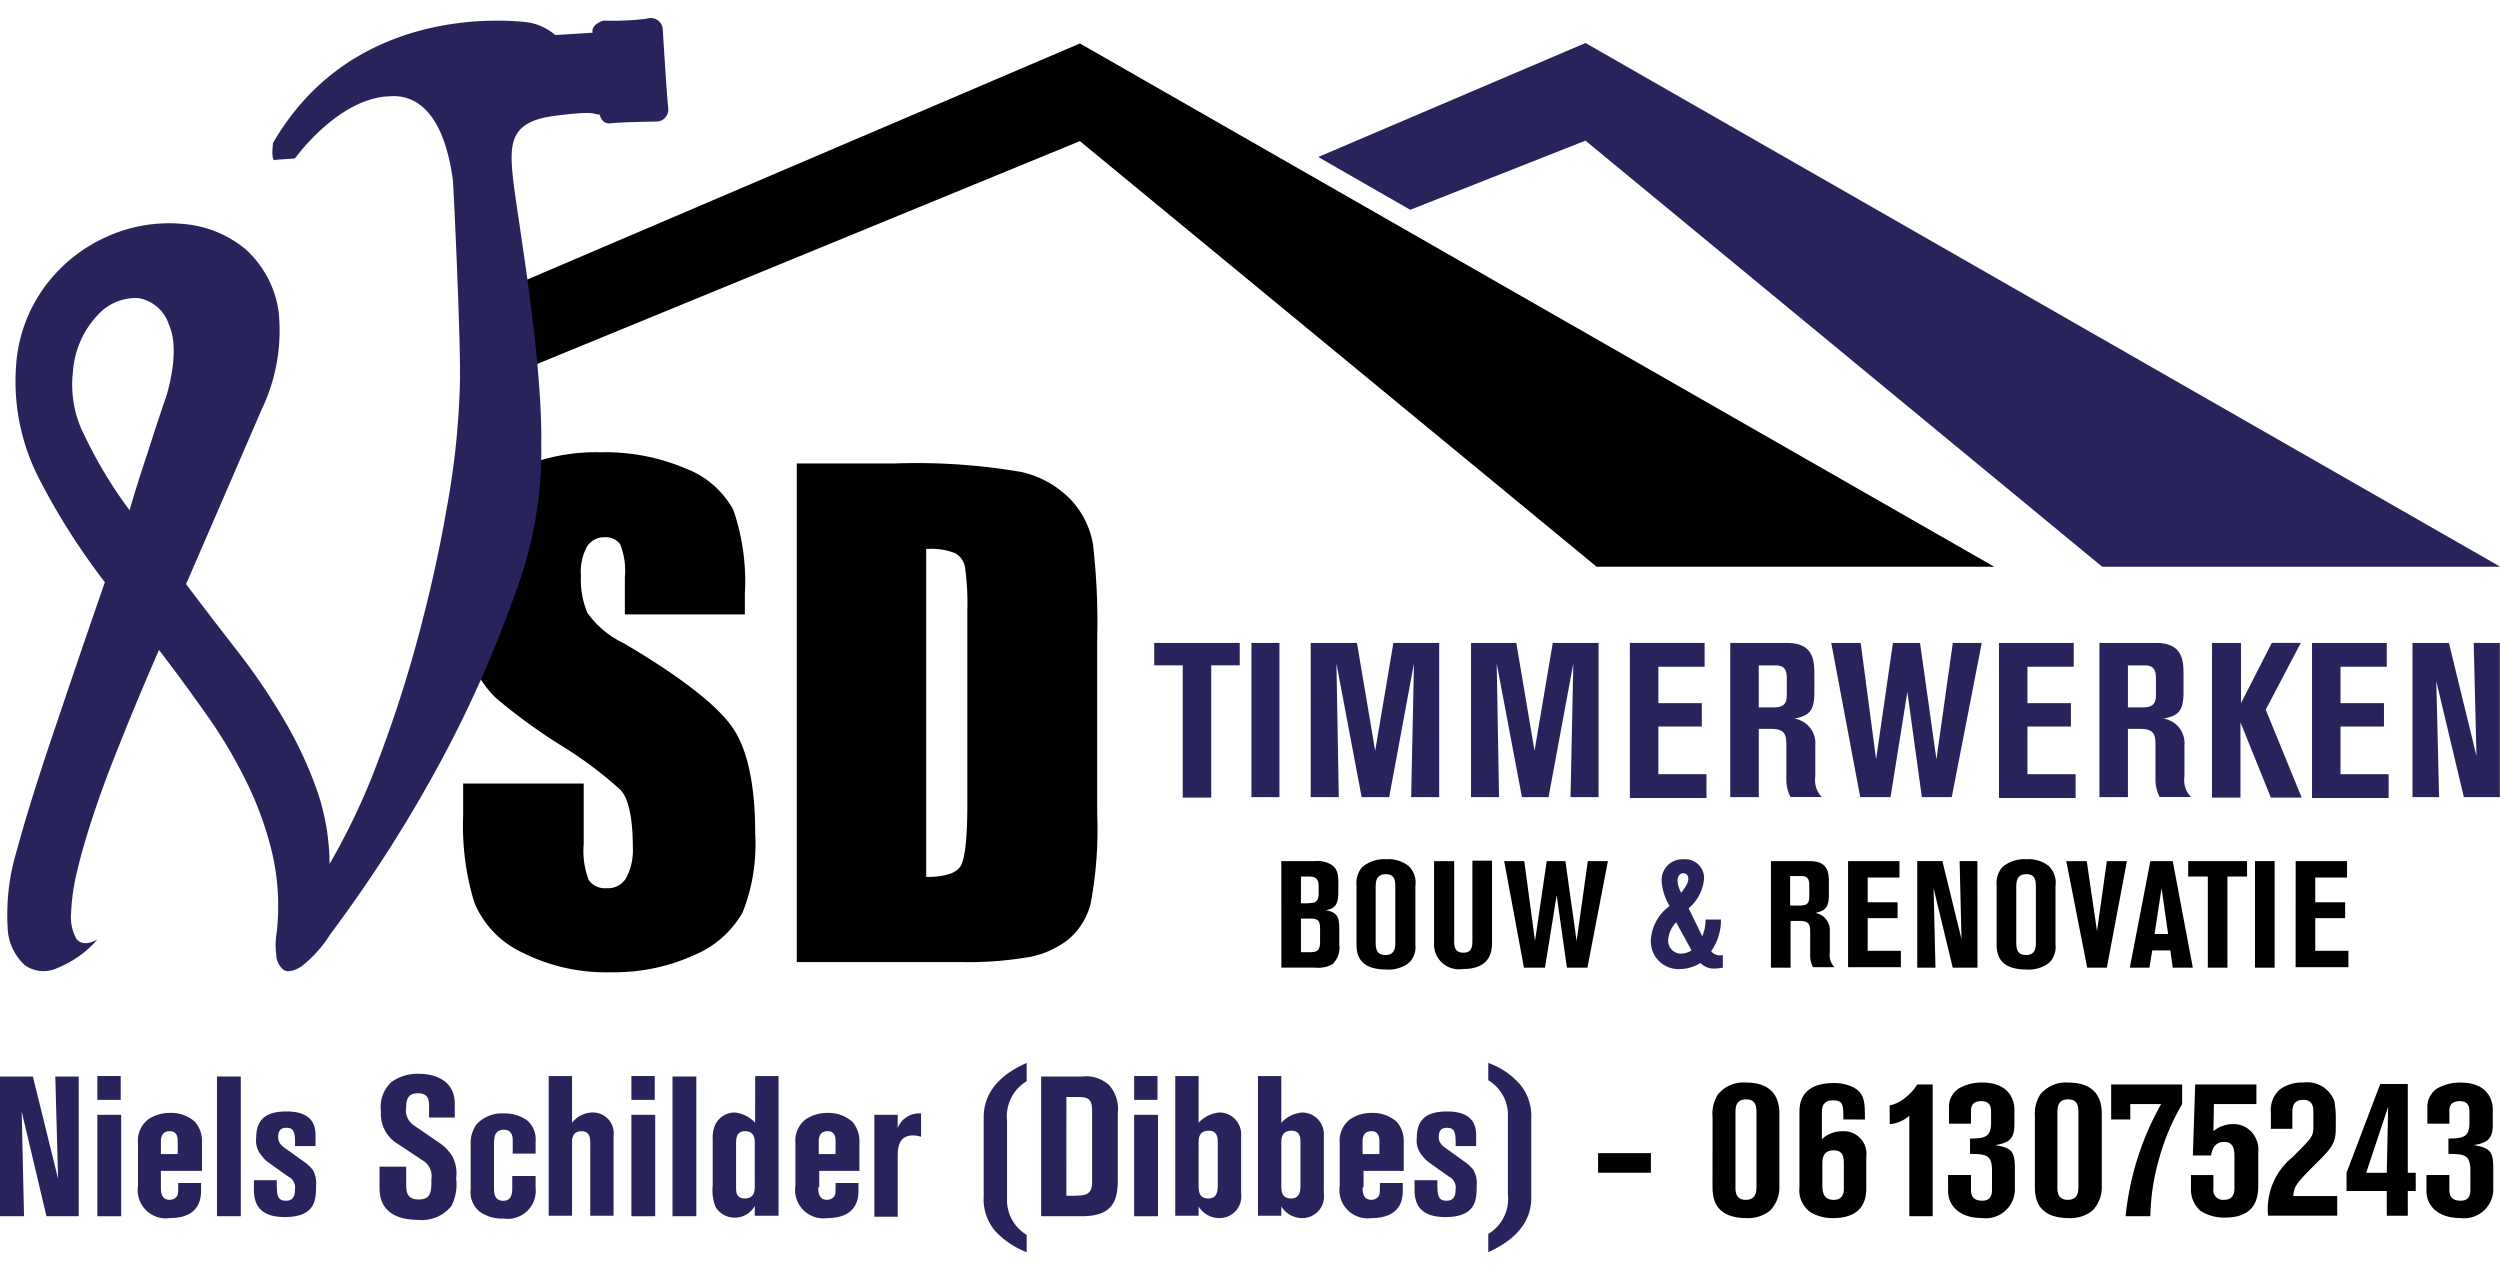 <?xml version="1.0" encoding="UTF-8"?>
<svg xmlns="http://www.w3.org/2000/svg" xmlns:xlink="http://www.w3.org/1999/xlink" width="183" height="93" viewBox="0 0 183 93">
  <defs>
    <style>.a{fill:#fff;stroke:#707070;}.b{clip-path:url(#a);}.c{fill:#29235c;}</style>
    <clipPath id="a">
      <rect class="a" width="183" height="93" transform="translate(1255.022 1686.461)"></rect>
    </clipPath>
  </defs>
  <g class="b" transform="translate(-1255.022 -1686.461)">
    <g transform="translate(1255 1687.8)">
      <path d="M66.251,24.823,67,30.945l42.649-17.511,37.827,31.157h29.105L109.652,6.286Z" transform="translate(-30.579 -4.443)"></path>
      <path class="c" d="M155,14.581l6.738,3.865,12.825-5.062,37.827,31.191h29.139L174.565,6.236Z" transform="translate(-58.486 -4.428)"></path>
      <g transform="translate(33.654 31.768)">
        <path d="M84.239,61.806H75.415V59.1a5.256,5.256,0,0,0-.342-2.428,1.282,1.282,0,0,0-1.129-.513,1.478,1.478,0,0,0-1.3.684,3.84,3.84,0,0,0-.445,2.12,6.223,6.223,0,0,0,.479,2.736,6.921,6.921,0,0,0,2.668,2.223c4.241,2.5,6.874,4.583,7.969,6.19s1.642,4.207,1.642,7.764a13.491,13.491,0,0,1-.923,5.746,7.288,7.288,0,0,1-3.523,3.112A14.119,14.119,0,0,1,74.423,88a13.612,13.612,0,0,1-6.5-1.436,6.988,6.988,0,0,1-3.523-3.66,19.137,19.137,0,0,1-.821-6.327V74.186h8.824v4.446a5.887,5.887,0,0,0,.376,2.633,1.466,1.466,0,0,0,1.334.581,1.524,1.524,0,0,0,1.4-.752A4.293,4.293,0,0,0,76,78.872c0-2.155-.308-3.557-.889-4.207a29,29,0,0,0-4.446-3.318,41.315,41.315,0,0,1-4.686-3.42,8.28,8.28,0,0,1-1.915-2.941,12.663,12.663,0,0,1-.752-4.788c0-2.8.342-4.857,1.06-6.122a7.409,7.409,0,0,1,3.454-3.044,14.054,14.054,0,0,1,5.78-1.094,15.076,15.076,0,0,1,6.293,1.2,6.66,6.66,0,0,1,3.454,3.01A16.092,16.092,0,0,1,84.2,60.3v1.5Z" transform="translate(-63.308 -49.938)"></path>
        <path d="M99.327,51.135h7.114a45.26,45.26,0,0,1,9.3.616,7.214,7.214,0,0,1,3.694,2.086,6.327,6.327,0,0,1,1.573,3.215,49.75,49.75,0,0,1,.308,6.943V76.786a29.218,29.218,0,0,1-.479,6.567,5.052,5.052,0,0,1-1.607,2.6,6.6,6.6,0,0,1-2.839,1.3,26.39,26.39,0,0,1-5.1.376H99.327V51.135Zm9.474,6.259V81.4c1.368,0,2.223-.274,2.531-.821s.479-2.052.479-4.48V61.908a19.028,19.028,0,0,0-.171-3.181,1.442,1.442,0,0,0-.718-1.026A4.88,4.88,0,0,0,108.8,57.394Z" transform="translate(-74.634 -50.314)"></path>
      </g>
      <path class="c" d="M62.992,4.346a.879.879,0,0,0-1.163-.718,19.977,19.977,0,0,1-3.181.137s-.923.274-.787.889l-2.736.171A3.983,3.983,0,0,0,52.9,3.868c-1.436-.137-12.62-1.2-18.434,8.858-.171,1.573.205,1.231.205,1.231l1.4-.1s3.181-4.446,6.943-4.549c2.189-.171,4,1.573,4.617,6.122.034.171.616,12.278.513,15.049a58.471,58.471,0,0,1-.958,8.961c-.547,3.181-1.265,6.361-2.12,9.542a93.808,93.808,0,0,1-2.941,9.063A49.215,49.215,0,0,1,38.606,65.5a16.739,16.739,0,0,0-.889-5.3,29.249,29.249,0,0,0-2.394-5.164,45.4,45.4,0,0,0-3.42-5.062c-1.3-1.676-2.565-3.318-3.8-4.959,1.163-2.668,2.223-5.13,3.215-7.422s1.744-4.036,2.291-5.3a13.375,13.375,0,0,0,1.265-7.251,7.572,7.572,0,0,0-2.428-4.549,8.2,8.2,0,0,0-4.617-1.847A10.986,10.986,0,0,0,22.5,19.5a11.4,11.4,0,0,0-4.549,3.489,11,11,0,0,0-2.291,6.019A15.56,15.56,0,0,0,17.3,37.214a49.356,49.356,0,0,0,4.857,7.661c-1.471,4.241-2.77,8.071-3.933,11.526s-1.984,6.156-2.5,8.071a16.159,16.159,0,0,0-.684,5.643,3.9,3.9,0,0,0,1.231,2.77,2.335,2.335,0,0,0,2.394.239,7.7,7.7,0,0,0,2.941-2.086c-.718.376-1.231.342-1.539-.068a3.34,3.34,0,0,1-.376-1.949,15,15,0,0,1,.479-3.147c.274-1.2.65-2.428,1.06-3.694.479-1.471,1.129-3.283,2.018-5.472q1.283-3.232,2.873-6.874c1.2,1.573,2.36,3.147,3.489,4.754a35,35,0,0,1,2.941,4.959,24.844,24.844,0,0,1,1.881,5.267,17.381,17.381,0,0,1,.308,5.677,5.531,5.531,0,0,0-.034,1.676,1.456,1.456,0,0,0,.547,1.094c.274.171.718.1,1.265-.239a9.155,9.155,0,0,0,2.155-2.394A101.48,101.48,0,0,0,46.849,57.8a86.866,86.866,0,0,0,5.37-12.176A29.287,29.287,0,0,0,54.1,34.751c.1-6.532-1.847-17.1-2.086-19.631-.239-2.428-.137-3.967,3.044-4.378s2.736-.1,3.318-.1c0,0,.137.718.787.65.65-.1,3.454-.137,3.454-.137a.89.89,0,0,0,.787-.923C63.3,9.442,62.992,4.346,62.992,4.346ZM26.7,31.126c-.479,1.4-.958,2.839-1.4,4.241-.479,1.4-.923,2.839-1.334,4.241a32.094,32.094,0,0,1-3.249-5.37,8.133,8.133,0,0,1-.889-4.822,6.71,6.71,0,0,1,1.881-4.173,3.738,3.738,0,0,1,2.907-1.163A2.859,2.859,0,0,1,26.841,26C27.354,27.159,27.32,28.869,26.7,31.126Z" transform="translate(-14.46 -3.598)"></path>
      <g transform="translate(84.511 45.723)">
        <path class="c" d="M137.491,70.292h6.259v1.642h-2.086v9.679h-2.086V71.934h-2.086V70.292Z" transform="translate(-137.491 -70.292)"></path>
        <path class="c" d="M147.868,70.292h2.052V81.578h-2.052Z" transform="translate(-140.754 -70.292)"></path>
        <path class="c" d="M154.2,70.292h3.386l1.334,7.9,1.334-7.9h3.352V81.578h-2.052l.205-9.782-1.813,9.782h-2.018L156.085,71.8l.171,9.782H154.2Z" transform="translate(-142.746 -70.292)"></path>
        <path class="c" d="M171.215,70.292H174.6l1.334,7.9,1.334-7.9h3.352V81.578h-2.052l.205-9.782-1.813,9.782h-1.949L173.165,71.8l.171,9.782h-2.052V70.292Z" transform="translate(-148.095 -70.292)"></path>
        <path class="c" d="M188.277,70.292h5.472v1.744h-3.386V74.7h3.181v1.71h-3.181V79.9h3.523v1.744h-5.609Z" transform="translate(-153.46 -70.292)"></path>
        <path class="c" d="M199,70.292h4.138c2.018,0,2.018,1.368,2.018,2.394v1.231c0,1.436-.445,1.71-1.471,1.915a1.816,1.816,0,0,1,1.539,1.949v2.291a1.765,1.765,0,0,0,.479,1.5h-2.291a2.731,2.731,0,0,1-.308-1.265V77.885c0-.752,0-1.3-1.094-1.3h-.923v4.993H199Zm2.086,4.72h1.094c.958,0,.958-.513.958-1.094v-1.06c0-.923-.513-.923-.958-.923h-1.094Z" transform="translate(-156.833 -70.292)"></path>
        <path class="c" d="M209.779,70.292h2.155l1.129,8.516,1.231-8.516h1.984l1.2,8.516,1.2-8.516h2.12L218.6,81.578h-2.189l-1.06-7.7-1.231,7.7H211.9Z" transform="translate(-160.221 -70.292)"></path>
        <path class="c" d="M227.688,70.292h5.472v1.744h-3.386V74.7h3.181v1.71h-3.181V79.9H233.3v1.744h-5.609Z" transform="translate(-165.853 -70.292)"></path>
        <path class="c" d="M238.414,70.292h4.138c2.018,0,2.018,1.368,2.018,2.394v1.231c0,1.436-.445,1.71-1.471,1.915a1.816,1.816,0,0,1,1.539,1.949v2.291a1.765,1.765,0,0,0,.479,1.5h-2.292a2.731,2.731,0,0,1-.308-1.265V77.885c0-.752,0-1.3-1.094-1.3H240.5v4.993h-2.086Zm2.086,4.72h1.094c.958,0,.958-.513.958-1.094v-1.06c0-.923-.513-.923-.958-.923H240.5Z" transform="translate(-169.225 -70.292)"></path>
        <path class="c" d="M250.437,70.292h2.12V74.7l2.257-4.412h2.12l-2.565,4.891L257,81.613h-2.257l-2.223-5.506v5.506h-2.086Z" transform="translate(-173.006 -70.292)"></path>
        <path class="c" d="M261.113,70.292h5.472v1.744H263.2V74.7h3.181v1.71H263.2V79.9h3.523v1.744h-5.609V70.292Z" transform="translate(-176.363 -70.292)"></path>
        <path class="c" d="M278.235,81.578H275.6L273.583,73.1l.205,8.482h-1.949V70.292h2.668l2.018,8.277-.205-8.277h1.915V81.578Z" transform="translate(-179.735 -70.292)"></path>
      </g>
      <g transform="translate(93.814 61.558)">
        <path d="M151.061,93.59h2.428a2.021,2.021,0,0,1,1.2.239c.513.308.547.821.547,1.368v.684c0,1.026-.376,1.2-.923,1.3.923.171.992.581.992,1.436v1.094a1.654,1.654,0,0,1-.513,1.436,2.2,2.2,0,0,1-1.265.239h-2.462Zm1.436,3.078a4.22,4.22,0,0,0,.923-.034c.274-.068.376-.308.376-.684,0-.718,0-.787-.068-.923-.1-.239-.308-.308-.684-.308H152.5Zm0,3.591h.581c.581,0,.821-.068.821-.787v-.923c0-.65-.171-.752-.787-.752H152.5Z" transform="translate(-151.061 -93.453)"></path>
        <path d="M163.4,99.649a1.622,1.622,0,0,1-.41,1.265,2.386,2.386,0,0,1-1.71.547c-1.744,0-2.189-.821-2.189-1.813V95.305a1.8,1.8,0,0,1,.41-1.334,2.478,2.478,0,0,1,1.778-.581,2.373,2.373,0,0,1,1.607.479,1.677,1.677,0,0,1,.513,1.471v4.309Zm-1.471-4.207c0-.41,0-.958-.684-.958-.752,0-.752.581-.752,1.026v3.933c0,.445.034.958.718.958s.718-.547.718-.923Z" transform="translate(-153.586 -93.39)"></path>
        <path d="M167.408,93.574h1.436v5.78c0,.41,0,.923.684.923.65,0,.65-.513.65-.958V93.54h1.436v6.019c0,1.026-.445,1.915-2.155,1.915a1.824,1.824,0,0,1-2.086-1.949V93.574Z" transform="translate(-156.19 -93.437)"></path>
        <path d="M174.857,93.59h1.471l.787,5.848.855-5.848h1.368l.821,5.848.821-5.848h1.471l-1.5,7.8h-1.5l-.752-5.3-.855,5.3h-1.539Z" transform="translate(-158.543 -93.453)"></path>
        <path class="c" d="M194.284,99.033a3.1,3.1,0,0,0,.239-1.231h1.129a4,4,0,0,1-.718,2.326.841.841,0,0,0,.855.274v.923a3.769,3.769,0,0,1-.616.068,1.371,1.371,0,0,1-1.026-.41,2.88,2.88,0,0,1-1.471.445,2.027,2.027,0,0,1-2.155-2.155,3.339,3.339,0,0,1,1.368-2.462A4.059,4.059,0,0,1,191.309,95a1.519,1.519,0,0,1,1.607-1.607,1.376,1.376,0,0,1,1.5,1.4,3.19,3.19,0,0,1-1.129,2.189Zm-1.915-1.026a2.085,2.085,0,0,0-.581,1.3.941.941,0,0,0,.958.992,1.493,1.493,0,0,0,.752-.239Zm.889-3.181a.367.367,0,0,0-.376-.41c-.274,0-.41.274-.41.547a2.1,2.1,0,0,0,.274.889C193.155,95.271,193.258,95.1,193.258,94.827Z" transform="translate(-163.469 -93.39)"></path>
        <path d="M203.293,93.59h2.873c1.4,0,1.4.923,1.4,1.642v.821c0,.992-.308,1.163-.992,1.334a1.263,1.263,0,0,1,1.06,1.334v1.573a1.26,1.26,0,0,0,.342,1.06h-1.573a1.729,1.729,0,0,1-.205-.855V98.857c0-.513,0-.889-.752-.889h-.684v3.42h-1.436v-7.8Zm1.436,3.249h.752c.65,0,.65-.342.65-.752v-.752c0-.65-.342-.65-.65-.65h-.752Z" transform="translate(-167.484 -93.453)"></path>
        <path d="M211.575,93.59h3.762v1.2h-2.326V96.6H215.2v1.163h-2.189v2.394h2.428v1.2h-3.865Z" transform="translate(-170.088 -93.453)"></path>
        <path d="M223.37,101.388h-1.813l-1.4-5.814.137,5.814h-1.334v-7.8H220.8l1.4,5.712-.137-5.712h1.3Z" transform="translate(-172.41 -93.453)"></path>
        <path d="M231.748,99.649a1.622,1.622,0,0,1-.41,1.265,2.386,2.386,0,0,1-1.71.547c-1.744,0-2.189-.821-2.189-1.813V95.305a1.8,1.8,0,0,1,.41-1.334,2.478,2.478,0,0,1,1.778-.581,2.373,2.373,0,0,1,1.607.479,1.677,1.677,0,0,1,.513,1.471Zm-1.436-4.207c0-.41,0-.958-.684-.958-.752,0-.752.581-.752,1.026v3.933c0,.445.034.958.718.958s.718-.547.718-.923Z" transform="translate(-175.077 -93.39)"></path>
        <path d="M234.872,93.59h1.5l.752,5.13.718-5.13h1.471l-1.471,7.8h-1.436Z" transform="translate(-177.414 -93.453)"></path>
        <path d="M243.162,93.59H244.8l1.471,7.8H244.8l-.171-1.265H243.3l-.205,1.265h-1.436Zm.308,5.335h.992l-.479-3.352Z" transform="translate(-179.548 -93.453)"></path>
        <path d="M247.893,93.59H252.2v1.129h-1.436v6.669h-1.436V94.718h-1.436Z" transform="translate(-181.508 -93.453)"></path>
        <path d="M255.027,93.59h1.436v7.8h-1.436Z" transform="translate(-183.752 -93.453)"></path>
        <path d="M259.367,93.59h3.762v1.2H260.8V96.6h2.189v1.163H260.8v2.394h2.428v1.2h-3.865Z" transform="translate(-185.116 -93.453)"></path>
      </g>
      <g transform="translate(0 76.469)">
        <path class="c" d="M20,126.814h-2.36l-1.813-7.661L16,126.814H14.218V116.588h2.428l1.847,7.49-.205-7.49H20Z" transform="translate(-14.218 -115.596)"></path>
        <path class="c" d="M24.645,116.538h1.71v1.744h-1.71Zm0,2.839h1.744V126.8H24.645Z" transform="translate(-17.497 -115.58)"></path>
        <path class="c" d="M30.661,125.917c0,.308,0,.923.65.923a.693.693,0,0,0,.479-.205c.137-.171.137-.274.137-1.026H33.6v.581c0,1.607-1.2,1.984-2.257,1.984a2.071,2.071,0,0,1-2.36-2.36V122.7a1.971,1.971,0,0,1,.787-1.778,2.81,2.81,0,0,1,1.573-.445,2.625,2.625,0,0,1,1.813.65,2.151,2.151,0,0,1,.513,1.471v2.12h-3.01Zm0-2.428h1.231v-.923c0-.205,0-.752-.581-.752-.445,0-.65.274-.65.752Z" transform="translate(-18.861 -116.82)"></path>
        <path class="c" d="M37.416,116.588H39.16v10.226H37.416Z" transform="translate(-21.512 -115.596)"></path>
        <path class="c" d="M41.425,125.357h1.607c0,1.06,0,1.5.684,1.5.376,0,.65-.171.65-.821a.9.9,0,0,0-.513-.958l-1.436-1.026a2.107,2.107,0,0,1-.479-.479,1.665,1.665,0,0,1-.41-1.334c0-1.573,1.026-1.915,2.223-1.915,1.5,0,2.12.65,2.12,1.71v.821h-1.5c0-.855,0-1.334-.616-1.334-.239,0-.616.034-.616.65,0,.205,0,.479.479.821l1.573,1.129a3.169,3.169,0,0,1,.479.479,1.965,1.965,0,0,1,.239,1.163c0,.958,0,2.291-2.291,2.291-1.847,0-2.257-.958-2.257-1.984v-.718Z" transform="translate(-22.752 -116.773)"></path>
        <path class="c" d="M54.845,123.095h1.881v1.2c0,.581,0,1.2.923,1.2s.923-.616.923-1.5a1.337,1.337,0,0,0-.65-1.368l-1.813-1.2a2.55,2.55,0,0,1-1.231-2.394,2.464,2.464,0,0,1,.752-2.12,3.238,3.238,0,0,1,2.052-.616c1.094,0,2.6.445,2.6,2.189V119.5H58.4v-.752c0-.479,0-1.026-.821-1.026-.513,0-.855.205-.855,1.026a1.323,1.323,0,0,0,.581,1.334l1.847,1.265a3.3,3.3,0,0,1,.958.992,2.724,2.724,0,0,1,.274,1.607,3.521,3.521,0,0,1-.342,2.018,2.755,2.755,0,0,1-2.428,1.026c-1.607,0-2.839-.616-2.839-2.326v-1.573Z" transform="translate(-26.971 -115.502)"></path>
        <path class="c" d="M67.583,123.436v-.889c0-.239,0-.821-.65-.821-.718,0-.718.65-.718,1.026v3.215c0,.342,0,.958.684.958.65,0,.65-.65.65-.958v-.855h1.71v.855a2.055,2.055,0,0,1-2.36,2.257,2.771,2.771,0,0,1-1.744-.513,1.834,1.834,0,0,1-.65-1.642v-3.283a2.356,2.356,0,0,1,.41-1.436,2.514,2.514,0,0,1,1.984-.821,2.851,2.851,0,0,1,1.744.513,1.832,1.832,0,0,1,.616,1.539v.889H67.583Z" transform="translate(-30.03 -116.835)"></path>
        <path class="c" d="M72.836,116.538h1.71v3.42a1.929,1.929,0,0,1,1.5-.752,1.53,1.53,0,0,1,1.539,1.744v5.814H75.88V121.5c0-.376,0-.923-.65-.923-.479,0-.684.308-.684.787v5.4h-1.71Z" transform="translate(-32.65 -115.58)"></path>
        <path class="c" d="M81.666,116.538h1.71v1.744h-1.71Zm0,2.839h1.744V126.8H81.666Z" transform="translate(-35.426 -115.58)"></path>
        <path class="c" d="M86.057,116.588H87.8v10.226H86.057Z" transform="translate(-36.807 -115.596)"></path>
        <path class="c" d="M93.459,116.538h1.71v10.226H93.425v-.718a1.637,1.637,0,0,1-1.436.855,1.612,1.612,0,0,1-1.436-.787,3.362,3.362,0,0,1-.205-1.573v-3.386a2.3,2.3,0,0,1,.205-1.094,1.576,1.576,0,0,1,1.4-.855,2.354,2.354,0,0,1,1.5.752Zm-1.4,8.106c0,.376,0,.855.65.855.718,0,.718-.65.718-.889v-3.181c0-.239,0-.855-.718-.855-.65,0-.65.581-.65.958Z" transform="translate(-38.156 -115.58)"></path>
        <path class="c" d="M100.853,125.917c0,.308,0,.923.65.923a.693.693,0,0,0,.479-.205c.137-.171.137-.274.137-1.026h1.676v.581c0,1.607-1.2,1.984-2.257,1.984a2.071,2.071,0,0,1-2.36-2.36V122.7a1.971,1.971,0,0,1,.787-1.778,2.81,2.81,0,0,1,1.573-.445,2.625,2.625,0,0,1,1.813.65,2.151,2.151,0,0,1,.513,1.471v2.12h-2.941v1.2Zm.034-2.428h1.231v-.923c0-.205,0-.752-.581-.752-.445,0-.65.274-.65.752v.923Z" transform="translate(-40.932 -116.82)"></path>
        <path class="c" d="M107.608,120.631h1.71v.958a1.706,1.706,0,0,1,1.71-1.06v1.71a1.98,1.98,0,0,0-.581-.1c-1.129,0-1.129,1.026-1.129,1.607v4.344h-1.71Z" transform="translate(-43.584 -116.835)"></path>
        <path class="c" d="M119.282,119.109c0-1.949,1.4-3.215,3.147-3.967v1.334a3.007,3.007,0,0,0-1.436,2.907v5.677a2.957,2.957,0,0,0,1.436,2.668v1.265a6.105,6.105,0,0,1-2.326-1.573,3.6,3.6,0,0,1-.821-2.5Z" transform="translate(-47.254 -115.141)"></path>
        <path class="c" d="M125.368,116.588h3.044a2.492,2.492,0,0,1,1.984.65,2.648,2.648,0,0,1,.616,2.052v4.788c0,1.4-.205,2.736-2.6,2.736H125.4V116.588Zm1.881,8.721a6.994,6.994,0,0,0,1.2-.034c.684-.1.684-.684.684-1.06v-5.1c0-.923-.308-1.026-1.129-1.026h-.752Z" transform="translate(-49.168 -115.596)"></path>
        <path class="c" d="M135.346,116.538h1.71v1.744h-1.71Zm0,2.839h1.744V126.8h-1.744Z" transform="translate(-52.305 -115.58)"></path>
        <path class="c" d="M139.736,116.538h1.71v3.42a2.326,2.326,0,0,1,1.539-.752,1.6,1.6,0,0,1,1.573,1.744v4.173a1.587,1.587,0,0,1-1.573,1.813,1.776,1.776,0,0,1-1.539-.855v.684h-1.71Zm3.112,4.857c0-.274,0-.855-.65-.855-.752,0-.752.581-.752.958v3.01c0,.479.034.992.718.992s.684-.65.684-.992Z" transform="translate(-53.686 -115.58)"></path>
        <path class="c" d="M148.566,116.538h1.71v3.42a2.326,2.326,0,0,1,1.539-.752,1.6,1.6,0,0,1,1.573,1.744v4.173a1.587,1.587,0,0,1-1.573,1.813,1.777,1.777,0,0,1-1.539-.855v.684h-1.71Zm3.112,4.857c0-.274,0-.855-.65-.855-.752,0-.752.581-.752.958v3.01c0,.479.034.992.718.992s.684-.65.684-.992Z" transform="translate(-56.462 -115.58)"></path>
        <path class="c" d="M158.972,125.917c0,.308,0,.923.65.923a.693.693,0,0,0,.479-.205c.137-.171.137-.274.137-1.026h1.676v.581c0,1.607-1.2,1.984-2.257,1.984a2.071,2.071,0,0,1-2.36-2.36V122.7a1.971,1.971,0,0,1,.787-1.778,2.809,2.809,0,0,1,1.573-.445,2.625,2.625,0,0,1,1.813.65,2.151,2.151,0,0,1,.513,1.471v2.12h-2.941v1.2Zm0-2.428H160.2v-.923c0-.205,0-.752-.581-.752-.445,0-.65.274-.65.752Z" transform="translate(-59.207 -116.82)"></path>
        <path class="c" d="M165.347,125.357h1.607c0,1.06,0,1.5.684,1.5.376,0,.65-.171.65-.821a.9.9,0,0,0-.513-.958l-1.436-1.026a2.107,2.107,0,0,1-.479-.479,1.665,1.665,0,0,1-.41-1.334c0-1.573,1.026-1.915,2.223-1.915,1.5,0,2.12.65,2.12,1.71v.821h-1.5c0-.855,0-1.334-.616-1.334-.239,0-.616.034-.616.65,0,.205,0,.479.479.821l1.573,1.129a3.169,3.169,0,0,1,.479.479,1.965,1.965,0,0,1,.239,1.163c0,.958,0,2.291-2.291,2.291-1.847,0-2.257-.958-2.257-1.984v-.718Z" transform="translate(-61.717 -116.773)"></path>
        <path class="c" d="M176.307,125.025c0,1.847-1.265,3.112-3.147,3.967v-1.334a3.007,3.007,0,0,0,1.436-2.907v-5.677a2.957,2.957,0,0,0-1.436-2.668v-1.265a5.523,5.523,0,0,1,2.326,1.573,3.6,3.6,0,0,1,.821,2.5v5.814Z" transform="translate(-64.196 -115.141)"></path>
        <path d="M184.885,124.77h3.865v1.436h-3.865Z" transform="translate(-67.882 -118.169)"></path>
        <path d="M197.107,119.767a2.665,2.665,0,0,1,.376-1.642,2.4,2.4,0,0,1,2.052-.889c2.462,0,2.462,1.778,2.462,2.36v5.2a2.434,2.434,0,0,1-.684,1.813,2.551,2.551,0,0,1-1.71.547c-2.5,0-2.5-1.676-2.5-2.36Zm1.676,5.164c0,.239,0,.889.752.889.787,0,.787-.65.787-1.026v-5.233c0-.513,0-1.094-.752-1.094-.787,0-.787.616-.787,1.026Z" transform="translate(-71.725 -115.8)"></path>
        <path d="M209.6,119.954c0-1.026,0-1.4-.752-1.4-.821,0-.821.616-.821.958v1.881a2.235,2.235,0,0,1,1.539-.581,1.655,1.655,0,0,1,1.71,1.881v2.257c0,.513,0,2.223-2.428,2.223a3.089,3.089,0,0,1-1.676-.445,1.971,1.971,0,0,1-.787-1.813v-5.541c0-1.744,1.4-2.086,2.5-2.086a3.115,3.115,0,0,1,1.436.308c.855.445.855,1.129.855,2.36Zm-1.539,4.754c0,.41,0,1.129.821,1.129.752,0,.752-.616.752-.855v-1.744c0-.445,0-1.026-.752-1.026-.821,0-.821.718-.821.958Z" transform="translate(-74.643 -115.816)"></path>
        <path d="M216.015,118.975a2.664,2.664,0,0,0,1.2-.616,3.54,3.54,0,0,0,.821-.923h1.129v9.645h-1.71v-7.353a2.513,2.513,0,0,1-1.436.616Z" transform="translate(-77.671 -115.863)"></path>
        <path d="M223.926,120.246h-1.607v-1.2a1.593,1.593,0,0,1,.752-1.4,3.372,3.372,0,0,1,1.676-.41c2.257,0,2.36,1.642,2.36,1.949v1.129c0,.992-.342,1.334-1.4,1.5,1.129.205,1.436.376,1.436,1.676v1.471a2.133,2.133,0,0,1-2.428,2.189c-1.607,0-2.462-.889-2.462-1.984v-1.163h1.676v1.026c0,.274,0,.855.821.855.479,0,.718-.239.718-.787v-1.436c0-1.129-.445-1.2-1.607-1.2v-1.129c1.129,0,1.539-.137,1.539-1.163v-.718c0-.342,0-.855-.718-.855-.752,0-.752.547-.752.718v.923Z" transform="translate(-79.632 -115.8)"></path>
        <path d="M231.53,119.767a2.665,2.665,0,0,1,.376-1.642,2.4,2.4,0,0,1,2.052-.889c2.462,0,2.462,1.778,2.462,2.36v5.2a2.434,2.434,0,0,1-.684,1.813,2.551,2.551,0,0,1-1.71.547c-2.5,0-2.5-1.676-2.5-2.36v-5.028Zm1.642,5.164c0,.239,0,.889.752.889.787,0,.787-.65.787-1.026v-5.233c0-.513,0-1.094-.752-1.094-.787,0-.787.616-.787,1.026Z" transform="translate(-82.549 -115.8)"></path>
        <path d="M239.661,117.436h5.2v1.436a16.536,16.536,0,0,0-1.676,3.967,16.125,16.125,0,0,0-.65,4.241h-1.813a20.973,20.973,0,0,1,2.6-8.208h-2.257V120h-1.4v-2.565Z" transform="translate(-85.106 -115.863)"></path>
        <path d="M248.5,117.436h4.48v1.436h-3.112l-.034,1.984a2.206,2.206,0,0,1,1.4-.513,1.77,1.77,0,0,1,1.3.479,1.942,1.942,0,0,1,.581,1.607v2.394c0,.821-.137,2.36-2.428,2.36a3.242,3.242,0,0,1-1.778-.479,2.035,2.035,0,0,1-.718-1.642v-.992h1.642v.992a.7.7,0,0,0,.752.821c.308,0,.787-.068.787-.855v-2.291c0-.41,0-1.094-.752-1.094-.581,0-.855.376-.958.992h-1.334Z" transform="translate(-87.789 -115.863)"></path>
        <path d="M258.2,120.622h-1.573v-1.2a2,2,0,0,1,.65-1.676,2.737,2.737,0,0,1,1.71-.513,2.124,2.124,0,0,1,2.291,1.368,8.809,8.809,0,0,1,.1.992v.992c0,1.026-.239,1.4-1.4,2.531-1.5,1.5-1.642,1.676-1.71,2.428h3.215v1.436h-5.062a4.9,4.9,0,0,1,1.778-4.275c1.436-1.436,1.539-1.5,1.539-2.257v-1.094c0-.274-.034-.855-.718-.855-.752,0-.821.513-.821.923Z" transform="translate(-90.377 -115.8)"></path>
        <path d="M267.267,117.386h2.018v6.5h.581v1.334h-.581v1.813h-1.539v-1.813H264.8v-1.334Zm.479,6.5.1-4.822-1.607,4.822Z" transform="translate(-93.012 -115.847)"></path>
        <path d="M275.012,120.246H273.4v-1.2a1.593,1.593,0,0,1,.752-1.4,3.372,3.372,0,0,1,1.676-.41c2.257,0,2.36,1.642,2.36,1.949v1.129c0,.992-.342,1.334-1.4,1.5,1.129.205,1.436.376,1.436,1.676v1.471a2.133,2.133,0,0,1-2.428,2.189c-1.607,0-2.462-.889-2.462-1.984v-1.163h1.676v1.026c0,.274,0,.855.821.855.479,0,.718-.239.718-.787v-1.436c0-1.129-.445-1.2-1.607-1.2v-1.129c1.129,0,1.539-.137,1.539-1.163v-.718c0-.342,0-.855-.718-.855-.752,0-.752.547-.752.718Z" transform="translate(-95.695 -115.8)"></path>
      </g>
    </g>
  </g>
</svg>
